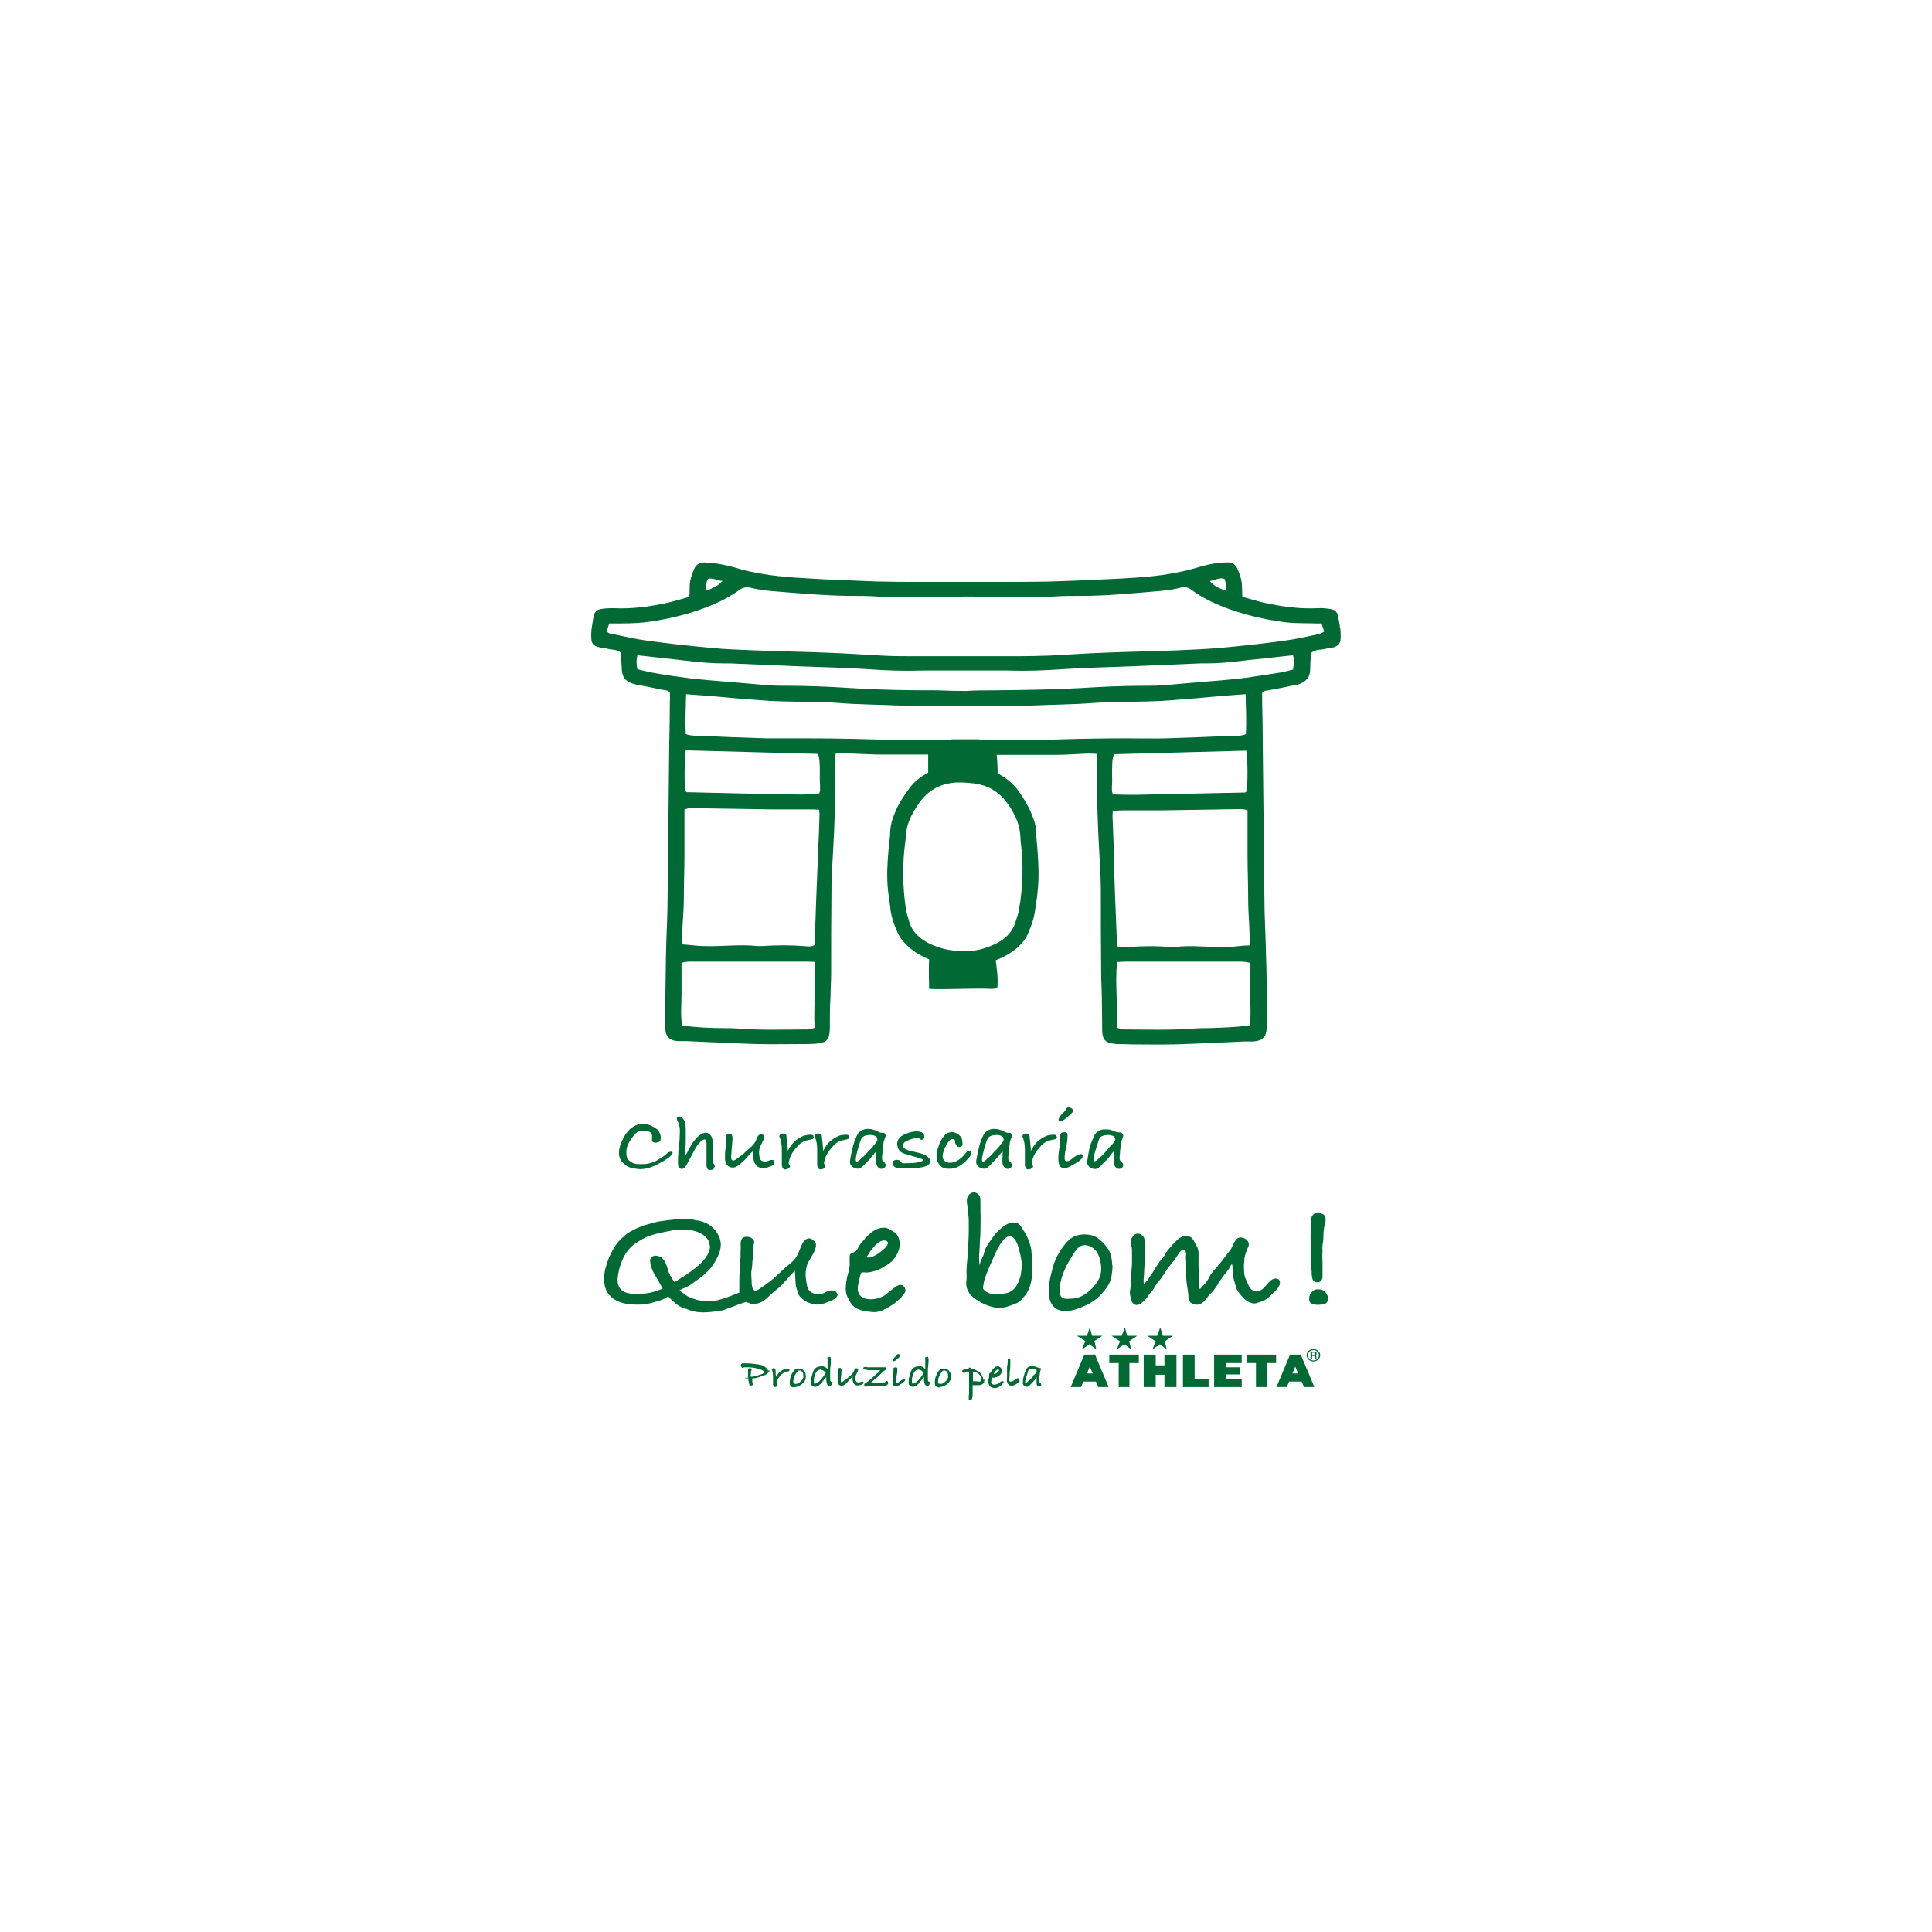<svg viewBox="0 0 595.3 595.3" version="1.1" xmlns="http://www.w3.org/2000/svg" data-name="レイヤー_1" id="_レイヤー_1">
  
  <defs>
    <style>
      .st0 {
        fill: #006934;
      }
    </style>
  </defs>
  <path d="M412.9,193.6c-.1-1.3-.4-2.5-.6-3.7-.2-1.2-.9-2-2.1-2.2-1.3-.2-2.7-.4-4-.3-5.7.3-11.2-.5-16.8-1.7-2.2-.5-4.3-1.2-6.6-1.8,0-1.1-.1-2-.1-3,0-2-.6-3.8-1.4-5.6-.6-1.4-1.7-2.1-3.2-2-2.5,0-5,.4-7.5,1.1-2.2.6-4.3,1.3-6.5,1.7-2.8.6-5.7,1.1-8.6,1.4-3.6.4-7.2.6-10.7.8-4.4.2-8.7.4-13.1.6-2.9.1-5.8.2-8.7.3-2.8,0-5.6.1-8.4.1-5.3,0-10.5,0-15.8,0-.4,0-.7,0-1.1,0h-.2c-.4,0-.7,0-1.1,0-5.3,0-10.6,0-15.8,0-2.8,0-5.6,0-8.4-.1-2.9,0-5.8-.2-8.7-.3-4.4-.2-8.7-.3-13.1-.6-3.6-.2-7.2-.4-10.7-.8-2.9-.3-5.8-.8-8.6-1.4-2.2-.4-4.3-1.2-6.5-1.7-2.4-.6-4.9-1-7.5-1.1-1.5,0-2.6.6-3.2,2-.8,1.8-1.4,3.6-1.4,5.6,0,1,0,1.9-.1,3-2.3.6-4.4,1.3-6.6,1.8-5.5,1.2-11.1,2-16.7,1.7-1.3,0-2.7,0-4.1.3-1.1.2-1.9,1-2.1,2.2-.2,1.2-.4,2.5-.6,3.7-.1,1-.2,1.9-.1,2.9,0,1.7.6,2.5,2.3,2.9.7.2,1.5.2,2.3.4,1.5.5,3.1.2,4.4,1.2,0,.3.1.6.2.9,0,1.4.1,2.9.2,4.4.1,2.3,1.1,3.6,3.2,4.3.4.1.7.2,1.1.3,2.7.5,5.3,1,8,1.6.8.2,1.8,0,2.5.9,0,.8.1,1.8,0,2.7,0,4.6-.1,9.1-.2,13.7-.2,15.5-.3,31.1-.5,46.6,0,6-.4,12-.5,18-.1,4.7-.1,9.3-.2,14,0,2.8,0,5.6,0,8.4,0,2.6,1.4,3.9,4,4,1,0,1.9,0,2.9,0,7.2.3,14.3.7,21.5.9,4.5.1,8.9,0,13.4,0,1.5,0,2.9,0,4.4-.1,3.6-.3,4.4-1.2,4.5-4.7,0-.5,0-1,0-1.5,0-2.7,0-5.4.2-8.1,0-2.4.2-4.8.2-7.3,0-8.5,0-17.1.1-25.6,0-2.2,0-4.5.2-6.7.4-7.6.9-15.1.9-22.7,0-3.4,0-6.8,0-10.2,0-.8.1-1.7.2-2.6,1,0,1.7-.1,2.5-.1,3.4.1,6.8.3,10.2.4,5.3,0,10.6,0,15.8,0,0,1.9,0,4.2,0,5.6-2.4,1.2-4.5,2.9-6.1,5.2-1.6,2.2-3.1,4.5-4.1,7-.8,1.9-1.4,3.8-1.5,5.9,0,1.8-.4,3.7-.5,5.5-.4,4.2-.6,8.3-.2,12.5.2,1.7.5,3.5.7,5.2.2,2.8,1.1,5.3,2.2,7.8.7,1.6,1.8,3,3.1,4.2,2,1.9,4.2,3.2,6.7,4.2-.2,2.6,0,9.1,0,9.1,6,.3,13-.3,19.2,0,.6,0,1.1-.1,1.8-.2.3-3-.1-5.8-.5-8.6,2.5-1,4.7-2.2,6.8-4,1.3-1.2,2.4-2.5,3.1-4.1,1.1-2.5,2-5,2.3-7.8.2-1.7.6-3.4.7-5.2.5-4.2.3-8.3,0-12.5-.1-1.8-.4-3.7-.4-5.5,0-2.1-.6-4-1.4-5.9-1-2.5-2.4-4.8-4-7.1-1.7-2.4-4-4.2-6.5-5.5,0-1.9-.1-3.8-.3-5.7.6,0,1.2,0,1.8,0,5.4,0,10.9,0,16.3,0,3.4,0,6.8-.3,10.2-.4.8,0,1.5,0,2.5.1,0,1,.2,1.8.2,2.6,0,3.4,0,6.8,0,10.2,0,7.6.5,15.1.9,22.7.1,2.2.2,4.5.2,6.7,0,8.5,0,17.1.1,25.6,0,2.4.2,4.8.2,7.3,0,2.7.1,5.4.1,8.1,0,.5,0,1,0,1.5,0,3.5.9,4.4,4.5,4.7,1.4,0,2.9,0,4.4.1,4.5,0,8.9.1,13.4,0,7.2-.2,14.3-.6,21.5-.9,1,0,1.9,0,2.9,0,2.6-.2,3.9-1.4,4-4,0-2.8,0-5.6,0-8.4,0-4.7,0-9.3-.2-14-.1-6-.5-12-.5-18-.2-15.5-.3-31.1-.5-46.6,0-4.6-.1-9.1-.2-13.7,0-1,0-1.9,0-2.7.8-.9,1.7-.7,2.5-.9,2.7-.5,5.3-1,8-1.6.4,0,.8-.2,1.1-.3,2.1-.8,3.1-2.1,3.2-4.3,0-1.5.1-2.9.2-4.4,0-.3,0-.6.2-.9,1.3-1.1,3-.8,4.4-1.2.7-.2,1.5-.2,2.3-.4,1.6-.5,2.2-1.2,2.3-2.9,0-1,0-1.9-.1-2.9M377.3,178.4q.8,2,.3,3.6c-1.7-.7-3.6-1.3-4.8-3,1.6-.2,3-1.2,4.6-.6M218,178.4c1.6-.5,3,.5,4.6.6-1.3,1.6-3.1,2.2-4.8,3q-.6-1.6.3-3.6M251,316.7c-.7.2-1.4.5-2,.5-7.3,0-14.5.3-21.8-.3-1.3-.1-2.5-.1-3.8-.1-4.4,0-8.7-.2-13.2-.8-.6-3.3-.2-6.5-.2-9.8,0-3.2,0-6.3,0-9.5,1.4-.5,2.6-.4,3.7-.4,11.5,0,23.1,0,34.6,0,.8,0,1.5,0,2.7.1.6,6.9-.4,13.5,0,20.3M252.1,262.1c-.4,9.7-.8,19.3-1.1,29.1-1,.6-2.2.4-3.3.3-4.3-.3-8.5-.3-12.8,0-.5,0-1,0-1.5,0-5.5-.6-11,.2-16.6,0-2.1,0-4.2-.4-6.5-.5-.3-4.7.4-9.3.4-13.8,0-4.7.2-9.3.2-14,0-4.6,0-9.1,0-13.8.6-.1,1.2-.4,1.7-.4,8.4.1,16.9.3,25.3.4,3.8,0,7.6,0,11.4,0,1,0,1.9,0,3.1.1,0,.8.2,1.3.1,1.8-.1,3.5-.2,7-.4,10.5M252.5,244.4c-.3.1-.4.3-.6.3-2.2,0-4.5.2-6.7.1-11.2-.2-22.3-.4-33.5-.7-.2,0-.3-.2-.5-.3-.4-2.3-.3-9.9.1-12.6,13.6.4,27.1.7,40.7,1.1.6,1.3.5,2.7.6,4,0,1.3,0,2.7,0,4.1,0,1.3.3,2.7-.1,3.9M310.7,247.9c1.5,2.3,2.8,4.6,3.4,7.4.3,1.3.3,2.7.4,4,.9,7,.7,13.9-.5,20.9-.2,1.3-.7,2.6-1.1,3.9-1,3.3-3.4,5.4-6.3,6.8-2.4,1.1-4.9,1.9-7.5,2.1-1,0-2,0-3,0-3.5,0-6.7-.8-9.8-2.3-3-1.5-5.3-3.6-6.2-6.9-.4-1.3-.8-2.6-1-3.9-1-6.9-1.1-13.9-.1-20.9.2-1.3.2-2.7.5-4,.6-2.7,2-5,3.5-7.3,2.8-4.1,6.7-6.3,11.7-6.6,0,0,.1,0,.2,0,1.8-.1,4.3.2,4.3.2,5,.4,8.8,2.6,11.6,6.8M327.3,227.8c-8.3.3-16.6.3-25,.1-.3,0-.6-.1-.9-.1-1.3,0-2.5,0-3.8,0-1.3,0-2.5,0-3.8,0-.3,0-.6,0-.9.1-8.3.2-16.6.2-25-.1-6.7-.2-13.4-.3-20.1-.3-4,0-8,0-11.9,0-7-.2-14-.5-20.9-.8-1.1,0-2.3,0-3.7-.5-.2-4,0-8,.1-12.3,2.9.2,5.5.4,8,.6,2.6.2,5.2.5,7.8.7,4.5.3,8.9.8,13.4.9,5.9.2,11.8,0,17.7.5,6.3.5,12.6.5,18.9.8,1.6,0,3.1.3,4.7.2,2.9-.2,5.8,0,8.7,0,.9,0,1.9,0,2.8,0,.1,0,.3,0,.4,0,1.3,0,2.5,0,3.8,0s2.5,0,3.8,0c.1,0,.3,0,.4,0,.9,0,1.9,0,2.8,0,2.9,0,5.8-.3,8.7,0,1.5.1,3.1-.2,4.7-.2,6.3-.3,12.6-.3,18.9-.8,5.9-.4,11.8-.3,17.8-.5,4.5-.1,8.9-.6,13.3-.9,2.6-.2,5.2-.5,7.8-.7,2.5-.2,5-.4,8-.6.1,4.2.3,8.2.1,12.3-1.3.6-2.5.5-3.7.5-7,.3-14,.6-21,.8-4,.1-8,0-11.9,0-6.7,0-13.4.1-20.1.3M342.7,240.5c0-1.4-.1-2.7,0-4.1,0-1.3,0-2.7.6-4,13.6-.4,27-.7,40.7-1.1.5,2.6.5,10.3.1,12.6-.2,0-.3.3-.5.3-11.2.2-22.3.5-33.5.7-2.2,0-4.5,0-6.7-.1-.2,0-.3-.2-.6-.3-.4-1.3-.1-2.6-.1-3.9M343.2,262.1c-.1-3.5-.3-7-.4-10.5,0-.5,0-1,.1-1.8,1.2,0,2.1-.1,3.1-.1,3.8,0,7.6,0,11.4,0,8.4-.1,16.9-.3,25.3-.4.5,0,1.1.2,1.7.4,0,4.7,0,9.2,0,13.8,0,4.7.2,9.3.2,14,0,4.5.6,9,.4,13.8-2.3,0-4.3.4-6.5.5-5.5.2-11-.7-16.6,0-.5,0-1,0-1.5,0-4.3-.4-8.5-.3-12.8,0-1.1,0-2.3.3-3.4-.3-.4-9.8-.8-19.4-1.1-29.1M385,316c-4.5.5-8.8.7-13.2.8-1.3,0-2.5,0-3.8.1-7.3.6-14.5.3-21.8.3-.6,0-1.3-.3-2-.5.3-6.8-.7-13.4,0-20.3,1.1,0,1.9-.1,2.7-.1,11.5,0,23.1,0,34.6,0,1.1,0,2.3,0,3.7.4,0,3.2,0,6.3,0,9.5,0,3.3.4,6.5-.2,9.8M398.8,206.2c-1.6.4-3.2.9-4.8,1.1-4,.6-8,1.3-12.1,1.8-3.8.4-7.5.7-11.3,1-3.9.3-7.7.7-11.6,1-2.2.2-4.5.2-6.7.2-6.4,0-12.8.3-19.2.7-8.9.5-17.8.6-26.8.7-2.9,0-5.8,0-8.7.2-2.9,0-5.8-.1-8.7-.2-8.9,0-17.9-.1-26.8-.7-6.4-.4-12.8-.7-19.2-.7-2.2,0-4.5,0-6.7-.2-3.9-.3-7.7-.7-11.6-1-3.8-.3-7.5-.6-11.3-1-4-.5-8.1-1.1-12.1-1.8-1.6-.3-3.2-.7-4.8-1.1-.3-1.5-.4-2.8,0-4.3,3.1.3,6,.7,9,1,5.8.6,11.5,1.5,17.4,1.5.7,0,1.4,0,2,0,7.1.3,14.2.6,21.2.9,7.2.3,14.4.4,21.5.9,5.6.4,11.2.6,16.9.4,1.3,0,2.5,0,3.8,0,2.2,0,4.5,0,6.7,0,.2,0,.5,0,.7,0,.6,0,1.2,0,1.8,0,.6,0,1.2,0,1.8,0,.2,0,.5,0,.7,0,2.2,0,4.5,0,6.7,0,1.3,0,2.5,0,3.8,0,5.6.2,11.2,0,16.9-.4,7.2-.5,14.4-.6,21.5-.9,7.1-.3,14.2-.6,21.2-.9.7,0,1.4,0,2,0,5.8,0,11.6-1,17.4-1.5,3-.3,5.9-.7,9-1,.5,1.5.3,2.8,0,4.3M407.2,195.2c-3.8.8-7.6,1.7-11.4,2.2-6.4.9-12.9,1.6-19.4,2.2-4.6.4-9.3.6-14,.8-7.3.3-14.6.4-21.8.7-5.7.2-11.4.6-17.1.9-3.3.1-6.6.2-9.9.2-5.3,0-10.7,0-16,0-5.3,0-10.7,0-16,0-3.3,0-6.6,0-9.9-.2-5.7-.3-11.4-.7-17.1-.9-7.3-.3-14.6-.4-21.8-.7-4.7-.2-9.3-.3-14-.8-6.5-.6-12.9-1.3-19.4-2.2-3.8-.5-7.6-1.4-11.4-2.2-.3,0-.6-.3-1.1-.6.3-.9.6-1.7.8-2.5.7,0,1.2,0,1.6,0,3,0,6,0,9-.3,4.4-.5,8.8-1.4,13.1-2.6,5.8-1.7,11.4-3.8,16.4-7.4,1.1-.8,2.2-1,3.5-.7,2.8.7,5.7,1,8.6,1.2,7.2.6,14.3,1.2,21.5,1.3,3,0,6,0,9,.2,9,.5,18.1.1,27.1,0,9,0,18.1.4,27.1,0,3-.2,6-.2,9-.2,7.2,0,14.3-.7,21.5-1.3,2.9-.2,5.8-.5,8.6-1.2,1.3-.3,2.4-.2,3.5.7,4.9,3.6,10.5,5.7,16.3,7.4,4.3,1.2,8.7,2.1,13.1,2.6,3,.3,6,.2,9,.3.5,0,1,0,1.6,0,.3.8.5,1.6.8,2.5-.4.2-.8.5-1.1.6" class="st0"></path>
  <g>
    <g>
      <path d="M266,426.1c0,.1,0,.2-.1.3-.2.2-.6.3-.9.4-.3,0-.5.1-.8.1-1,0-1.4-.9-1.5-1.7,0-.2,0-.4,0-.6,0-.2,0-.4,0-.5,0,0,0,0-.1.1-.2.2-.4.5-.6.7-.4.3-.7.8-1.1,1.2-.6.5-1.1,1.1-2,.8-.6-.2-.8-.8-.8-1.3s0-.4,0-.7c0-.5,0-.9,0-1.4,0-.3,0-.5.1-.8,0-.3,0-.5,0-.7,0-.3.3-.5.6-.5.4,0,.5.5.5.8,0,.7-.1,1.5-.2,2.2,0,.3-.2,1.3.2,1.4.3,0,.6-.4.8-.5.2-.1.4-.3.6-.4.3-.2.6-.5.9-.8.6-.4,1.2-1,1.5-1.7.1-.3.3-.9.8-.9.4,0,.6.4.5.7-.3.8-.9,1.5-.8,2.4,0,.3,0,.6.2.9.2.3.5.4.8.4s.7-.3,1.1-.3.4.2.4.3" class="st0"></path>
      <path d="M243.3,422.1c-.1.5-.2.4-.7.5-.3,0-.6.1-.9.3-.2.1-.6.3-.8.5-.9.9-1.3,1.5-1.6,2.5,0,.1,0,.3,0,.4,0,.2,0,.2.2.4.2.3,0,.5-.4.6-.6.3-.8-.2-.9-.6,0-.7,0-1.4,0-2.1s0-1.4-.2-2c0-.2-.3-.6-.1-.8.2-.2.5-.3.7-.2.4.1.3.5.4.8,0,.3,0,.7,0,1,0,.2.2.8,0,1,.2-.3.4-.6.6-.9.4-.6.8-.9,1.3-1.2.3-.2.5-.3.8-.4.2,0,1.6-.4,1.5.2" class="st0"></path>
      <path d="M320.7,421.6s0,0,0,0c0,.3,0,.5-.1.7-.1.3-.2.6-.2.9,0,.4-.1.9-.2,1.4,0,.3-.1.7,0,1,0,.3.3.4.5.7.2.3.2.6-.1.8-.7.4-1.2-.2-1.2-.8,0-.3,0-.7,0-1,0-.3,0-.6,0-.9,0,0-.4.4-.4.5-.2.3-.4.6-.6.8-.3.3-.6.6-.9.9-.3.3-.6.7-1.1.7s-1-.3-1.2-.8c-.1-.3,0-.6,0-.9,0-.7.2-1.4.4-2,0-.4.3-.8.4-1.1.1-.4.3-.8.6-1.1.2-.2.5-.3.8-.4.4-.1.7,0,1.1,0s.9.2,1.3.4c.5.2,1,0,1.2.5M319.4,422.3c-.3-.7-1.6-.6-2.2-.3-.4.2-.5.7-.6,1.1-.1.5-.3,1-.5,1.5,0,.2-.5,1.7,0,1.5.2,0,.4-.3.6-.4.3-.3.6-.5.9-.8.3-.3.6-.6.8-1,.1-.2.3-.3.5-.5.2-.3.6-.6.5-1,0,0,0,0,0-.1" class="st0"></path>
      <path d="M278.9,425c0,.2,0,.4-.2.6-.3.4-.9.7-1.3,1-.5.3-1.1.7-1.7.5-.6-.2-.7-1-.7-1.6,0-1,.2-1.9.3-2.9,0-.3,0-.6,0-.9,0-.4,1-.6,1.2-.1,0,.2,0,.5,0,.7,0,.5-.1,1-.2,1.5,0,.4-.2.7-.2,1.2,0,.3-.2.8.1,1,.5.3,1.2-.5,1.5-.7.2-.1.8-.5,1.1-.3,0,0,.1.1.1.2M277.4,417.8c0,.1-.1.2-.2.3-.3.3-.7.6-1,.9-.2.2-.4.3-.7.4-.4.2-.5-.2-.3-.5.1-.3.3-.5.5-.7.2-.2.4-.4.6-.6,0,0,.1-.3.2-.3.2-.2.6,0,.8.1.1.1.2.2.1.4" class="st0"></path>
      <path d="M309.2,425.9h0c0,.2-.2.3-.3.5-.1.2-.3.3-.4.4-.1,0-.2.2-.3.3-.4.3-.9.5-1.4.6-.3,0-.6,0-.9-.1-.1,0-.3,0-.4-.1-.5-.2-.6-.5-.8-.9,0-.2-.1-.4-.2-.7,0-.4,0-.9.2-1.3,0-.3.1-.5.1-.8,0-.1,0-.3,0-.4,0-.2.1-.3.3-.4.2,0,.2-.2.3-.3,0-.1.1-.3.2-.4.5-.6,1-1.3,1.9-1.3.3,0,.5.2.7.3.2.2.4.4.5.7.1.4,0,.9-.3,1.3-.2.3-.4.5-.7.7-.2.1-.4.2-.6.3-.2,0-.4.1-.6.2-.1,0-.3,0-.5,0-.1,0-.3,0-.4,0,0,0,0,.1,0,.2,0,.4-.2.7-.2,1.1s.2.7.6.8c.5.1,1,0,1.4-.2.2,0,.3-.2.5-.3.1-.1.3-.2.5-.4.1-.1.4-.2.6-.1.2,0,.3.3.3.4M307.8,422.1c0,0,0-.1-.1-.1-.4-.1-.7.2-.9.4-.1.1-.2.3-.3.4,0,0-.1.2-.2.3,0,0-.1.1-.1.2.2,0,.5,0,.7-.1.2-.1.4-.3.6-.5.2-.1.4-.4.3-.6" class="st0"></path>
      <path d="M248.3,423.9c0,.4,0,.7-.1,1.1,0,.1,0,.3-.2.4-.1.3-.3.5-.5.7-.5.6-1.2.9-2,1.2-.3,0-.5.1-.8.2-.3,0-.5,0-.8-.2-.7-.4-.6-1.5-.5-2.1,0-.3.1-.6.2-.9,0-.2,0-.4.2-.5.1-.4.3-.7.5-1,0-.1.2-.2.2-.3.3-.4.7-.8,1.4-.8.3,0,.5,0,.8,0,.3,0,.5.2.7.4.1.1.2.2.3.3.2.2.4.5.5.8,0,.3.1.6.1.8M247.5,424.2c0-.2,0-.4,0-.7,0-.3-.2-.6-.4-.9-.2-.2-.6-.4-.9-.3-.4,0-.6.5-.8.7-.4.6-.8,1.3-.9,2,0,.4-.3,1.4.4,1.4s1,0,1.4-.4c.3-.2.5-.4.7-.6.3-.4.5-.8.6-1.3" class="st0"></path>
      <path d="M293,423.9c0,.4,0,.7-.1,1.1,0,.1,0,.3-.2.4-.1.3-.3.5-.5.7-.5.6-1.2.9-2,1.2-.3,0-.5.1-.8.2-.3,0-.5,0-.8-.2-.7-.4-.6-1.5-.5-2.1,0-.3.1-.6.2-.9,0-.2,0-.4.2-.5.1-.4.3-.7.5-1,0-.1.2-.2.2-.3.3-.4.7-.8,1.4-.8.3,0,.5,0,.8,0,.3,0,.5.2.7.4.1.1.2.2.3.3.2.2.4.5.5.8,0,.3.1.6.1.8M292.1,424.2c0-.2,0-.4,0-.7,0-.3-.2-.6-.4-.9-.2-.2-.6-.4-.9-.3-.4,0-.6.5-.8.7-.4.6-.8,1.3-.9,2,0,.4-.3,1.4.4,1.4s1,0,1.4-.4c.3-.2.5-.4.7-.6.3-.4.5-.8.6-1.3" class="st0"></path>
      <path d="M237.1,422.3s0,0,0,.1c0,.1-.1.3-.2.4-.2.2-.4.4-.7.6-.2.2-.5.3-.8.4-1,.4-2,.7-3,.9,0,0,0,0,0,0,0,0-.2,0-.2,0,0,0-.1,0-.2,0,0,0,0,0,0,0,0,0-.2,0-.2,0,0,0,0,0,0,0,0,0,0,0,0,0,0,0,0,0,0,0,0,0,0,0,0,0,0,.1,0,.2,0,.3,0,.1,0,.3,0,.4,0,.1,0,.3,0,.4,0,0,0,.2.1.3,0,0,.2,0,.2.1,0,0,0,.2,0,.3s0,0,0,0c0,.1-.1.2-.2.3,0,0-.2,0-.3.1,0,0,0,0-.1,0,0,0,0,0-.1,0-.1,0-.3,0-.4,0,0,0,0,0-.1-.1,0,0,0,0,0-.1,0-.1,0-.3-.1-.4,0-.4-.2-.7-.2-1.1,0,0,0-.5,0-.5-.2,0-.3,0-.5,0,0,0-.1,0-.2,0,0,0-.2,0-.2-.1,0,0,0,0-.1,0,0,0,0,0,0-.1,0,0,0,0,0,0,0,0,0,0,0,0,0,0,0,0,0,0,0,0,0,0,0,0,.1,0,.2,0,.3,0,0,0,0,0,0,0,0,0,.1,0,.2,0,0,0,.2,0,.3,0,.1,0,.1,0,.1-.1,0,0,0-.2,0-.3,0-.2,0-.4,0-.6,0-.4,0-.8,0-1.1,0-.1,0-.3,0-.4,0,0,0,0,0-.1,0,0,.1-.2.2-.3,0,0,0,0,0,0,0,0,0,0,0,0,0,0,.1,0,.2,0h.1c.4,0,.6.1.6.4s0,.3-.2.4c0,0,0,.1,0,.2,0,0,0,0,0,.1,0,0,0,.2,0,.3,0,.2-.1.5-.1.7,0,0,0,.1,0,.2,0,0,0,0,0,.1,0,0,0,0,0,0,0,0,0,0,0,.1,0,0,0,0,0,.1,0,0,0,0,0,0,0,0,0,0,0,0,0,0,0,0,0,0,0,0,0,0,.1,0,0,0,0,0,0,0,0,0,.1,0,.2,0,.1,0,.2,0,.3,0,.2,0,.5-.1.7-.2.3,0,.5-.2.8-.2.1,0,.3,0,.4-.1,0,0,.1,0,.2-.1.2,0,.5-.1.7-.2.2,0,.4-.2.6-.3,0,0,.2-.1.2-.2,0-.1,0-.3-.2-.4-.5-.4-1.1-.6-1.8-.8-.5-.1-1-.2-1.4-.3-.5,0-1-.1-1.5-.1-.3,0-.5,0-.7,0-.1,0-.2,0-.4,0,0,0,0,0-.1,0-.2,0-.4.1-.6.2,0,0,0,0-.1,0,0,0-.1,0-.2-.2,0-.2-.2-.3-.2-.5,0-.2,0-.4.1-.5,0,0,.2-.1.2-.2,0,0,0,0,0,0,.1,0,.3,0,.4,0,0,0,0,0,.1,0,0,0,.1,0,.2,0,.1,0,.2,0,.4,0,.2,0,.5,0,.7,0,.5,0,1,0,1.4.1.5,0,1,.1,1.4.2.1,0,.3,0,.4,0,0,0,.2,0,.3.1,0,0,.2,0,.3,0,.2,0,.4.1.6.2.5.2,1,.5,1.4.9.2.2.4.4.4.7" class="st0"></path>
      <path d="M256.4,426.1s0,0,0,0c0,0,0,.1,0,.2,0,.2-.2.4-.3.5,0,0,0,.1-.1.2,0,0-.2.1-.3.1-.2,0-.3-.1-.4-.2,0,0-.1,0-.2-.1,0,0-.1-.1-.2-.2-.2-.5-.3-1-.3-1.5,0,0,0-.1,0-.2,0,0,0,0,0-.1,0,0,0,0,0-.1,0,0,0,0,0-.1h0c0-.2,0-.2,0-.3s0,0,0,0c0,.1-.2.2-.3.3,0,0,0,0,0,0,0,0-.1.1-.2.2,0,0,0,0,0,0,0,0,0,0,0,.1,0,0,0,0,0,0,0,0,0,0-.1.1,0,0-.2.2-.2.3,0,0-.1.1-.2.2,0,0-.2.2-.2.3,0,0-.1.2-.2.3,0,0-.1.1-.2.2-.2.2-.5.4-.7.6-.3.2-.6.4-1,.4-.2,0-.5,0-.7-.1-.1,0-.2-.2-.3-.2,0,0-.1-.1-.2-.2-.1-.1-.2-.3-.2-.5,0-.3,0-.6,0-.9,0-.4,0-.7.2-1.1,0-.1,0-.3.1-.4,0,0,0-.4.1-.4,0-.2.1-.4.2-.6,0-.3.2-.5.3-.8.3-.5.8-.8,1.4-1,.3,0,.6-.1.8-.1.2,0,.3,0,.5,0,.1,0,.3,0,.4.1.2,0,.4.2.6.3,0,0,.1.1.2.2,0,0,.1,0,.2.1,0,0,.1,0,.1.1,0-.1,0-.2,0-.3,0,0,0-.1,0-.2,0-.2,0-.4,0-.5,0-.2,0-.3,0-.5v-1s0,0,0-.1c0-.1,0-.3,0-.4,0-.2-.1-.4,0-.5.1-.2.4-.2.7-.2,0,0,.2,0,.2,0,0,0,0,0,0,.2.2.5.1.9.1,1.4,0,.7-.1,1.4-.2,2,0,.1,0,.3,0,.4,0,0,0,.2,0,.2,0,0,0,.2,0,.3,0,0,0,.2,0,.3,0,.2,0,.3,0,.5,0,.3,0,.7,0,1,0,.2,0,.4,0,.7,0,.3.1.6.4.7.1,0,.3,0,.4.1M254.2,422.8s0,0,0,0c0,0,0,0,0,0,0,0-.1-.1-.2-.2,0-.1-.2-.2-.3-.3-.2-.1-.5-.2-.8-.3-.5,0-.9.2-1.2.5-.2.3-.4.6-.5.9,0,.2-.1.3-.2.5,0,.3-.2.6-.2,1,0,.2,0,.3,0,.5,0,.2,0,.3,0,.5,0,.1,0,.3.1.4s.3,0,.5,0c.9-.4,1.6-1.2,2.1-1.9.2-.2.3-.4.5-.7,0,0,0-.1.1-.2,0,0,0,0,.1-.1,0,0,.2-.2.2-.3,0,0,0,0,0-.1" class="st0"></path>
      <path d="M286.5,426.1s0,0,0,0c0,0,0,.1,0,.2,0,.2-.2.4-.3.5,0,0,0,.1-.1.2,0,0-.2.1-.3.1-.2,0-.3-.1-.4-.2,0,0-.1,0-.2-.1,0,0-.1-.1-.2-.2-.2-.5-.3-1-.3-1.5,0,0,0-.1,0-.2,0,0,0,0,0-.1,0,0,0,0,0-.1,0,0,0,0,0-.1h0c0-.2,0-.2,0-.3s0,0,0,0c0,.1-.2.2-.3.3,0,0,0,0,0,0,0,0-.1.1-.2.2,0,0,0,0,0,0,0,0,0,0,0,.1,0,0,0,0,0,0,0,0,0,0-.1.1,0,0-.2.2-.2.3,0,0-.1.1-.2.2,0,0-.2.2-.2.3,0,0-.1.2-.2.3,0,0-.1.1-.2.2-.2.2-.5.4-.7.6-.3.2-.6.4-1,.4-.2,0-.5,0-.7-.1-.1,0-.2-.2-.3-.2,0,0-.1-.1-.2-.2-.1-.1-.2-.3-.2-.5,0-.3,0-.6,0-.9,0-.4,0-.7.2-1.1,0-.1,0-.3.1-.4,0,0,0-.4.1-.4,0-.2.1-.4.2-.6,0-.3.2-.5.3-.8.3-.5.8-.8,1.4-1,.3,0,.6-.1.8-.1.2,0,.3,0,.5,0,.1,0,.3,0,.4.1.2,0,.4.2.6.3,0,0,.1.1.2.2,0,0,.1,0,.2.1,0,0,.1,0,.1.1,0-.1,0-.2,0-.3,0,0,0-.1,0-.2,0-.2,0-.4,0-.5,0-.2,0-.3,0-.5v-1s0,0,0-.1c0-.1,0-.3,0-.4,0-.2-.1-.4,0-.5.1-.2.4-.2.7-.2,0,0,.2,0,.2,0,0,0,0,0,0,.2.2.5.1.9.1,1.4,0,.7-.1,1.4-.2,2,0,.1,0,.3,0,.4,0,0,0,.2,0,.2,0,0,0,.2,0,.3,0,0,0,.2,0,.3,0,.2,0,.3,0,.5,0,.3,0,.7,0,1,0,.2,0,.4,0,.7,0,.3.1.6.4.7.1,0,.3,0,.4.1M284.4,422.8s0,0,0,0c0,0,0,0,0,0,0,0-.1-.1-.2-.2,0-.1-.2-.2-.3-.3-.2-.1-.5-.2-.8-.3-.5,0-.9.2-1.2.5-.2.3-.4.6-.5.9,0,.2-.1.3-.2.5,0,.3-.2.6-.2,1,0,.2,0,.3,0,.5,0,.2,0,.3,0,.5,0,.1,0,.3.1.4.1,0,.3,0,.5,0,.9-.4,1.6-1.2,2.1-1.9.2-.2.3-.4.5-.7,0,0,0-.1.1-.2,0,0,0,0,.1-.1,0,0,.2-.2.2-.3,0,0,0,0,0-.1" class="st0"></path>
      <path d="M273.8,426c0,.1,0,.2-.1.3-.3.5-.8.8-1.4.8-.3,0-.6,0-.9-.1-.4,0-.9,0-1.3,0-.6,0-.6,0-1.2,0-.3,0-1,0-1.3,0-.2,0-.3.1-.4.2-.1,0-.4.3-.5.1,0,0-.1-.1-.2-.2,0,0-.2,0-.2-.2,0,0,0-.1,0-.2,0,0,0-.2,0-.3,0,0,0,0,.1,0,.4-.3.8-.6,1.2-.9.4-.3.8-.6,1.2-1,.7-.6,1.5-1.3,2.2-2,0,0,.1-.2.2-.3-.4,0-.9,0-1.3,0-.5,0-1.1,0-1.6,0s-.5,0-.7,0c-.3,0-.6-.2-.9-.2-.3,0-.6,0-.7-.3,0,0,0-.1,0-.2,0-.2.3-.2.4-.3.1,0,.2,0,.3,0,.2,0,.4,0,.6.1.2,0,.4,0,.6,0,1.1,0,2.2,0,3.2,0,.3,0,.5,0,.8,0,.1,0,.3,0,.4,0,.1,0,.2,0,.4,0,.2,0,.3,0,.4.2,0,.1,0,.3,0,.4,0,0-.2.2-.2.2,0,0-.1,0-.2.1-.2.1-.4.3-.6.5-.4.3-.8.7-1.1,1-.1.1-.2.2-.3.3-.4.4-.9.8-1.4,1.2-.3.2-.5.5-.8.7,0,0-.2.2-.2.2,0,0,0,0,0,0,.2,0,1.6-.1,2.1,0,.1,0,1.6,0,1.7,0,.1,0,.3,0,.4,0,.3-.2.4-.6.7-.6.2,0,.4.1.4.3,0,0,0,.1,0,.2" class="st0"></path>
      <path d="M303.3,425c0,0,0,.1,0,.2,0,.3,0,.6-.2.9-.2.4-.7.6-1.2.7-.5,0-1,0-1.5,0,0,0-.2,0-.3,0-.1,0-.3,0-.4,0,0,0,0,0,0,.1,0,0,0,.2,0,.2,0,.2,0,.4,0,.5,0,.4,0,.7,0,1.1,0,.4,0,.7,0,1.1,0,.4,0,.7-.2,1.1,0,.2-.1.4-.3.5-.2.1-.5.1-.6,0,0,0,0-.2-.1-.3,0-.2,0-.5,0-.7,0-.3,0-.6.1-.8,0-.3,0-1.1,0-1.3,0-.4,0-.8,0-1.1,0-.2,0-1.1,0-1.2v-1.7c0-.1,0-.4,0-.5,0-.2,0-1,0-1,0,0-.1,0-.2,0,0,0-.1,0-.2,0-.1,0-.3,0-.4.1-.1,0-.4,0-.5.1-.2,0-.3,0-.5,0-.2,0-.2-.3-.3-.4,0-.1,0-.2,0-.3,0,0,.2-.1.3-.2.4-.1.7-.2,1.1-.3,0,0,.2,0,.3,0,0,0,.1,0,.2,0,.1,0,.1,0,.1-.2,0,0,0-.2,0-.2,0,0,0,0,0,0,0,0,.1,0,.1,0,.2,0,.4,0,.5.1.1.1,0,.3.1.3,0,0,.2,0,.3,0,0,0,.2,0,.3,0,.2,0,.4.1.5.2.1,0,.3.1.4.2.2.1.5.2.7.3.1,0,.6.5.7.6.2.2.4.5.5.8,0,.1.1.3.2.4.1.3.2.6.2.9M302.4,425.2c0-.1,0-.2,0-.3,0-.5-.3-1-.7-1.4,0,0-.2-.2-.3-.3,0,0-.2-.1-.3-.2-.2,0-.3-.2-.5-.2-.1,0-.3,0-.4-.1h-.4c0,0,0,0,0-.1,0,0,0,0,0,0,0,0,0,.1,0,.1,0,0,0,0,0,0,0,0,0,0,0,.1v.3c0,.2,0,.4,0,.6,0,.4,0,.7,0,1,0,.2,0,.5,0,.6,0,0,0,.1,0,.2,0,0,0,0,0,.1,0,0,.1,0,.2,0,.1,0,.3,0,.4,0,.4,0,.7,0,1.1.1.1,0,.3,0,.4,0,.2,0,.4-.2.5-.4,0-.1,0-.2,0-.3" class="st0"></path>
      <path d="M314.2,425.5s0,0,0,0c0,.2-.2.3-.4.4-.1.1-.3.3-.4.4-.3.2-.6.4-.9.5-.2.1-.5.2-.8.2-.6,0-1.1-.4-1.3-.9-.2-.5-.2-1-.1-1.6,0-.5,0-1,0-1.5v-2c.2-.6.2-1.1.2-1.7,0-.1,0-.3,0-.4,0,0,0,0,0-.1.1-.2.3-.2.5-.2,0,0,.1,0,.2,0,0,0,.1,0,.1,0,0,0,0,0,0,0,0,0,0,0,0,.1,0,0,0,0,0,.1,0,.2,0,.4,0,.6,0,.2,0,.4,0,.6,0,.3,0,.6,0,.9,0,.7-.1,1.4-.2,2,0,.7,0,1.3-.1,2,0,.2,0,.4,0,.5,0,.2.2.3.4.3.1,0,.2,0,.3,0,.2,0,.4-.2.6-.3.1,0,.3-.1.4-.2,0,0,.3-.3.4-.4.2,0,.4-.2.6-.1.2,0,.2.3.2.5" class="st0"></path>
    </g>
    <path d="M230.8,399.6c0,.5,0,.9-.4,1.3-.1.2-1.7.6-1.9.7-1.4.5-2.1.8-3.5,1.3-1.3.5-2.1.9-3.8,1.1-3.1.4-6.1.7-8.7-.3-.9-.3-1.8-.7-2.7-1-1.1-.5-1.8-1.3-2.7-2-.3-.2-.8-.9-1.1-1.1-.3-.2-1.2.6-1.8.8-.7.3-1.5.5-2.2.7-1.7.6-3.5.9-5.3.9-3.2,0-6.5-.4-8.7-2.7-1.1-1.1-1.7-2.7-1.8-4.2-.1-1.2,0-2.6.2-3.7.3-1.1.6-2.2,1-3.3,1.1-2.6,2.5-5.3,4.8-7.1.4-.3.6-.6,1-.9,2.3-1.5,4.9-2.5,7.6-3.2.9-.2,1.7-.5,2.7-.6,3.1-.5,6.2-.8,9.3-.6.6,0,1.1.2,1.7.3,1.7.2,3.6.9,4.8,2,1.6,1.4,2.7,3.3,2.8,5.3,0,2.2-.8,3.7-1.8,5.5-1.5,2.7-4,4.6-6.6,6.4-.7.5-1.4,1-2.2,1.4-.7.3-1.6.6-2.1,1-.1.1,1.4,1,1.7,1.3,1,.8,2.1,1.1,3.3,1.5,1.4.5,3,.5,4.5.5,1.9,0,4.1-.8,5.8-1.4,1.1-.4,2.1-.9,3.1-1.2.7-.2,1.8-.1,2.4.3.4.2.5.5.4.8M218.7,384c0-1.6-1-2.9-2.5-3.8-2.1-1.2-4.8-1.5-7.2-1.3-.9,0-1.8.2-2.7.4-2.2.4-4,.8-5.9,1.4-1.6.5-3,1.4-4.4,2.3-3.5,2.2-5,6.4-5.6,10-.2,1.4-.2,3,.8,4.2,1.2,1.3,2.9,1.4,4.7,1.5,1.8,0,3.5-.1,5.3-.6.2,0,2.9-1,3-1-.6-1-1.1-2.1-1.7-3.1-.8-1.3-1.6-2.5-1.9-4-.2-.9-.5-1.6,0-2.4.5-.7,1.3-.8,2.1-.6,2.5.6,2.8,3.6,3.5,5.4.4.9,1,1.7,1.5,2.5.2.3,2-1,2.1-1.1,1.7-.9,3.1-2.1,4.6-3.2,2.1-1.7,4.4-4.1,4.4-6.8" class="st0"></path>
    <path d="M258.1,398.8c0,1.2-1.6,1.8-2.5,2.2-1.4.6-3.1,1.2-4.7.9-1.5-.3-2.5-.7-3.7-1.7-1.3-1-1.3-1.9-1.8-3.3-.3-.8-.2-1.5-.3-2.3,0-.7-.1-1.4-.1-2,0-.3-.2-1,0-1.2-.5.6-1,1.1-1.5,1.6-.5.5-.9,1.1-1.4,1.6-.5.6-1,1.1-1.6,1.7-.9.9-2,1.6-2.9,2.5-.9.8-1.7,1.7-2.8,2.3-.8.4-1.5.6-2.4.7-.8.1-1.3-.2-2.1-.5-1.4-.7-2.5-1.8-2.5-3.3,0-1,0-1.9,0-2.9,0-2.7.2-5.4.4-8.1,0-.6,0-1.2,0-1.8.1-.7,0-1.3,0-1.9,0-.5.1-1.2.4-1.6.3-.5,1.2-.7,1.8-.6.8,0,1.9.7,2,1.5,0,.5-.3,1.2-.3,1.7,0,.6,0,1.3,0,1.9,0,1.1-.3,2.1-.3,3.2,0,.8-.2,1.7-.3,2.5,0,.9,0,1.9.1,2.8,0,.7,0,3,1.3,3,.4,0,1-.5,1.3-.7.6-.4,1.3-.9,1.9-1.3,1.8-1.3,3.6-2.9,5.1-4.4,1-1,2.3-1.9,3.3-2.9,1-1,1.6-2.5,2.1-3.8.5-1,.8-2.4,2.1-2.9,1.1-.4,1.5.2,2.3.8,1,.8,0,3.1-.5,3.9-.6,1.2-1.5,2.3-1.9,3.6-.4,1.5-.5,3-.2,4.6.3,1.4.2,2.7,1.6,3.6.8.5,2.2.8,3.1.5.7-.2,1.4-.6,2-.9.3-.1.7-.2,1.1-.2,1.1,0,1.7.4,1.7,1.3" class="st0"></path>
    <path d="M279,397.6h0c0,.7-.7,1.3-1.1,1.9-.4.6-1.1,1.1-1.7,1.6-.4.4-.8.7-1.3,1-1.6,1-3.4,2.1-5.3,2.2-1.2,0-2.4-.2-3.6-.4-.5-.1-1-.3-1.5-.5-1.8-.7-2.5-2-3.3-3.6-.4-.8-.6-1.7-.6-2.6,0-1.7.3-3.5.8-5.1.3-1.1.5-2.1.4-3.2,0-.5,0-1.1,0-1.6,0-.8.4-1.2,1.2-1.4.7-.2.9-.6,1.3-1.2.3-.5.5-1,.9-1.5,1.8-2.1,4-5,7.3-4.9,1,0,1.9.7,2.8,1.2,1,.6,1.6,1.6,1.8,2.6.4,1.7-.1,3.5-1.1,5-.7,1.1-1.4,1.9-2.6,2.6-.8.4-1.4.9-2.2,1.3-.7.4-1.6.6-2.3.8-.6.2-1.2.2-1.8.3-.4,0-1.3-.1-1.6,0-.3.2-.3.5-.4.8-.3,1.4-.8,2.8-.8,4.2s.8,2.6,2.2,3c1.9.5,3.9.2,5.6-.7.7-.3,1.2-.8,1.8-1.3.6-.5,1.3-1,1.9-1.5.5-.4,1.4-.9,2.2-.6.6.3,1,1,1,1.6M273.5,382.8c0-.2-.2-.4-.5-.5-1.4-.4-2.8.8-3.6,1.7-.4.5-.8,1-1.2,1.5-.2.3-.4.7-.6,1-.2.3-.5.5-.6.9.9.3,2-.2,2.7-.6.9-.5,1.7-1.1,2.5-1.8.6-.5,1.5-1.4,1.4-2.3" class="st0"></path>
    <path d="M317.9,393.7c0,.6-.2,1.1-.3,1.7-.2,1-.7,2.1-1.2,3-.4.8-1.2,1.4-1.7,2.1-.6.8-1.4,1-2.3,1.4-1.1.4-2.1.8-3.3,1-2.3.4-4.7-.5-6.7-1.5-1.1-.6-2.3-1.4-3.2-2.2-.4-.4-.6-.9-.9-1.4-.6-1.1-.7-2.3-.5-3.5.1-.8,0-1.6,0-2.4,0-1.5.2-3,.3-4.4,0-.4.1-.9.1-1.3.1-2.3.3-4.6.3-6.9s0-2.3,0-3.4c0-1.1-.3-2.3-.3-3.4,0-.8-.3-1.5-.3-2.3s.1-1.1.3-1.5c.4-.7,1-1.3,1.9-1.3.7,0,1.4.5,1.7,1.1.5.8.2,1.6.3,2.5,0,.7,0,1.5,0,2.3.1,2.1,0,4.2,0,6.3,0,1.2-.2,2.4-.2,3.6,0,2.3-.5,4.5,0,6.8-.1-.7.4-1.7.7-2.3.4-.7.6-1.5.8-2.3.6-1.7,1.9-3.3,3-4.8.5-.7,1.1-1.3,1.7-1.8,1.2-1.1,2.8-2.3,4.6-2.1,1,0,1.8.9,2.2,1.7.5.9,1.2,1.7,1.6,2.7.6,1.4,1.2,2.9,1.3,4.4,0,.9.3,1.8.3,2.8,0,.9,0,1.8,0,2.6,0,1,0,2-.2,3M314.8,389.9c0-.2,0-.4,0-.5,0-1.7-.6-3.4-1-5.1-.3-1-1-3-2.3-3.3-1.3-.3-2.3,1-2.9,1.8-.5.7-1,1.5-1.4,2.3-.6,1.2-1.1,2.4-1.6,3.6-.2.5-.5,1-.7,1.5-.6,1.7-1.5,3.3-1.8,5.2,0,.5-.4,1.4-.1,1.8.4.6,1,.9,1.6,1.2,1.2.5,2.8.6,4.1.3.8-.2,1.7-.2,2.4-.6.9-.4,1.6-1.1,2.1-1.9,1.2-2.1,1.6-4.1,1.6-6.4" class="st0"></path>
    <path d="M342.8,389.8c0,1.5-.2,2.9-.5,4.3-.2.6-.4,1.1-.7,1.7-.6,1.1-1.4,1.9-2.2,2.9-2,2.3-4.8,3.7-7.8,4.7-1,.3-2.1.6-3.2.6-1.1,0-2.1-.2-3-.8-2.7-1.7-2.4-5.8-2-8.4.2-1.2.5-2.3.8-3.5.2-.7.4-1.5.6-2.1.6-1.5,1.2-2.8,2.1-4.1.3-.5.6-.9,1-1.4,1.4-1.8,2.9-3.1,5.4-3.3,1.1-.1,2,0,3,.2,1.2.3,1.9.8,2.8,1.6.5.4.8.8,1.3,1.3.8.9,1.5,1.9,1.8,3,.3,1.1.5,2.2.5,3.4M339.3,391c0-.9-.1-1.8-.3-2.7-.3-1.2-.8-2.5-1.8-3.4-.9-.8-2.2-1.4-3.5-1.2-1.6.3-2.3,1.8-3.1,2.9-1.6,2.5-3,5.1-3.7,8-.4,1.7-1.3,5.6,1.7,5.6s4.1-.4,5.7-1.4c1.1-.7,2-1.6,2.8-2.5,1.4-1.6,2.2-3.2,2.2-5.3" class="st0"></path>
    <path d="M394.3,395.7c0,.2,0,.3-.2.5-.5,1.2-1.5,1.9-2.4,2.8-1,1-2,1.8-3.5,2.2-.4.1-.9.3-1.3.4-1.5.2-3-.8-3.9-1.8-.8-.9-1.4-1.5-1.9-2.5-.4-1-.6-2-.9-3-.3-1-.3-1.9-.4-3,0-.5,0-1.4-.2-1.8-.5.4-.7,1.1-1.1,1.7-.4.6-1,1.2-1.4,1.8-.4.5-.7,1-1.1,1.5-.6.8-1,1.7-1.6,2.5-.5.7-1.1,1.3-1.7,1.9-.7.8-1.3,1.9-2.2,2.5-.6.4-1.3.7-2,.6-.6,0-1.2-.3-1.7-.7-.7-.7-.6-2-.7-2.9-.2-1.7-.6-3.4-.6-5.2,0-1.4,0-2.8,0-4.3,0-.8-.2-1.7,0-2.4,0-.5-.3-1.8-1.1-1.4-1,.5-1.5,1.7-2.1,2.5-.8,1.2-1.9,2.3-2.7,3.5-.9,1.4-1.7,2.7-2.8,4-.5.5-.8,1.2-1.2,1.8-.4.7-1,1.3-1.5,1.9-.4.6-.8,1.2-1.3,1.7-.4.4-.9.8-1.3,1.2-.6.3-1,.4-1.2.4-1,0-1.6-.7-1.9-2.2l-.2-1.1c-.2-.9.2-1.8.2-2.7,0-1.3.2-2.6.2-3.9,0-.9.2-1.9.2-2.8,0-1.3,0-2.5,0-3.8,0-.5,0-1.1-.2-1.6,0-.4-.2-.9-.2-1.3,0-.4.1-.8.3-1.2.4-.7,1-1.4,1.9-1.4.8,0,1.8.8,2,1.5,0,.3.2.8.2,1.1,0,1.1,0,2.2,0,3.3s0,3-.2,4.5c0,.8-.1,1.6-.1,2.4,0,.9-.3,1.9,0,2.8.4-.6,1-1.1,1.4-1.7.4-.6.8-1.2,1.2-1.8.6-1,1.2-2,1.9-3,.5-.9,1.4-1.5,1.9-2.5.4-.9,1.1-1.7,1.8-2.5,1.5-1.6,3.4-4.3,6-3.1.6.3.9.8,1.2,1.3.3.6.5,1,.8,1.5.5.8.7,2,.6,2.9,0,1,0,2.1,0,3.1,0,1.3.2,2.6.2,3.9s0,1.7,0,2.6c0,.3.1.5.2.8.4-.3.6-.6.9-1,.3-.3.7-.6.9-.9.7-.8,1.1-1.9,1.7-2.8,1.1-1.5,2.4-2.8,3.5-4.2.8-1,1.4-2,2.3-3,.4-.5.6-1.1.9-1.7.5-.9.9-2.1,2.1-2.3,1.3-.1,2.8.8,2.8,2.1,0,.7-.5,1.3-.7,2-.4,1-.7,2.1-.7,3.2,0,.6-.2,1.2-.1,1.8,0,1.2,0,2.6.6,3.8.2.5.5,1.1.7,1.6.3.9,1.2,2,2.2,2.1,1.5.2,2.4-.8,3.3-1.8.8-.9,1.8-2.4,3.3-2.1,1,.2,1.1,1,.9,1.8" class="st0"></path>
    <path d="M408,378c0,.5-.1,1.1-.2,1.7,0,1.3,0,2.6-.3,4-.1.6,0,1.3,0,1.9-.1,1.2,0,2.3,0,3.5,0,.7,0,1.4,0,2,0,.9,0,1.7,0,2.6-.2.9-.7,1.4-1.6,1.4-2.1,0-1.6-2.6-1.8-3.9-.1-1-.3-1.9-.2-2.9,0-.5,0-1,0-1.5,0-1.1,0-2.3,0-3.4,0-1.2-.2-2.3,0-3.5,0-.6,0-1.1,0-1.7,0-.7.2-1.4.1-2.1,0-.6,0-1.1.5-1.7.4-.5,1-.8,1.7-.7.5,0,1.4.3,1.8.7.8.7.3,2.5.3,3.3,0,0,0,.2,0,.3M409.1,399.9c.2,1.3-.5,2-2,2.1-1.3.1-3.5.2-3.7-1.4,0-.7,0-1.4.4-2,.2-.2.4-.5.6-.7.7-.6,1.2-.7,2.1-.6.4,0,.8.1,1.2.3.7.4,1.1,1,1.4,1.8,0,.2,0,.3.1.5" class="st0"></path>
    <path d="M207.2,354.8c.2.4-.1.9-.4,1.2-.7.8-1.7,1.3-2.6,1.9-2.3,1.3-4.9,2.6-7.7,2.3-1.3-.2-2.5-.3-3.6-1.1-1-.8-1.9-1.7-2.1-2.9-.2-1.4,0-2.6.6-4,.5-1.3,1.1-2.6,2.1-3.6.3-.3.5-.7.9-.9.9-.7,1.9-1.3,3.1-1.4,1.1,0,2.4.1,3.4.7.8.4,1.6.8,2.1,1.6.4.6.6,1.3.6,2,0,.6-.1,1.1-.7,1.3-.5.2-1.2.3-1.7,0-.8-.6.4-2.4-1-3.1-.8-.4-1.9-.5-2.8-.4-.8.1-1.3.6-1.8,1.1-1.3,1.6-2.6,3.3-2.6,5.4s.4,2.4,1.4,3.1c1.1.8,2.2.7,3.5.7s1.3-.1,1.9-.2c1.1-.2,2.3-.7,3.2-1.3.6-.4,1.1-.7,1.7-1.1.5-.4,1.7-1.7,2.4-1.1,0,0,.1.1.2.2" class="st0"></path>
    <path d="M220.1,359.5c0,.7-.4,1-1.2,1s-.7-.1-.9-.4c-.4-.7-.3-.7-.3-3.5,0-.4,0-1.9,0-2.3v-1.8c0-.4,0-.8-.2-1.2-.6-.7-1.8.6-2.1,1-.8.7-1.3,1.9-1.8,2.8-.5.9-.7,1.4-1.3,2.4-.4.7-1.4,3.4-2.8,2.5-.7-.4-.5-1.3-.6-1.9,0-.8,0-1.7.1-2.5,0-.7,0-1.4.2-2.1,0-.9.2-1.7.2-2.5,0-1.2.2-2.5,0-3.7-.1-.5-.2-1.1-.5-1.6-.2-.5-.6-1-.2-1.4.9-1,2.2.8,2.4,1.5.1.6.2,1.2.2,1.9s0,1.2,0,1.8c0,.6,0,1.2,0,1.8,0,1.2,0,1.8-.2,2.9,0,.7-.2,1.3-.1,2,.5-.5.8-1.2,1.1-1.8.2-.3.3-.6.5-.9.5-.9,1-1.7,1.7-2.5.8-.9,2.4-2.5,3.9-1.8,1,.5,1.3,1.5,1.4,2.4,0,.5,0,.9,0,1.4,0,.6,0,1.2,0,1.9s0,1,0,1.6c0,.5,0,1.1,0,1.5.2.5.7,1,.7,1.6" class="st0"></path>
    <path d="M238.5,358.3c0,.2,0,.4-.3.6-.4.4-1.1.6-1.7.8-.5.2-1,.2-1.6.2-1.9,0-2.7-1.8-2.8-3.3,0-.4,0-.8,0-1.2,0-.4,0-.4,0-.8,0,0-.1.2-.2.2-.4.4-.6.5-1,1-.7.7-1.3,1.6-2.2,2.3-1.1.9-2.1,2.1-3.8,1.5-1.1-.4-1.5-1.6-1.5-2.6s0-.8,0-1.3c0-.9.2-1.8.2-2.6,0-.5,0-.9.1-1.4,0-.5,0-.9,0-1.4,0-.5.5-1,1.1-1,.8,0,.9.9.9,1.5,0,1.4-.3,2.8-.3,4.2,0,.5-.5,2.5.5,2.6.5,0,1.2-.6,1.6-.9.4-.2.7-.6,1.1-.8.6-.4,1-1,1.7-1.5,1-.8,2.3-2,2.7-3.2.2-.6.6-1.7,1.5-1.7.8,0,1.1.7.9,1.3-.6,1.6-1.7,2.9-1.5,4.6,0,.5.1,1.2.3,1.7.3.6.9.8,1.6.8.8,0,1.3-.5,2-.5s.8.3.8.7" class="st0"></path>
    <path d="M250.8,350.2c-.2.9-.5.8-1.4,1-.6.1-1.2.3-1.7.5-.5.2-1.1.6-1.5,1-1.6,1.7-2.5,2.9-3,4.7,0,.3-.2.6-.2.9,0,.4.2.5.3.7.3.6-.1,1-.7,1.2-1.1.5-1.6-.3-1.7-1.2,0-1.3,0-2.7,0-4s0-2.6-.4-3.8c-.1-.5-.6-1.1-.2-1.5.3-.4.9-.5,1.4-.4.8.2.6.9.7,1.6.1.6.2,1.2.2,1.9,0,.4.3,1.6,0,2,.4-.6.7-1.2,1.1-1.8.8-1.1,1.5-1.7,2.5-2.3.5-.3,1-.6,1.6-.8.4-.1,3.1-.7,2.8.3" class="st0"></path>
    <path d="M261.7,350.2c-.2.9-.5.8-1.4,1-.6.1-1.2.3-1.7.5-.5.2-1.1.6-1.5,1-1.6,1.7-2.5,2.9-3,4.7,0,.3-.2.6-.2.9,0,.4.2.5.3.7.3.6-.1,1-.7,1.2-1.1.5-1.6-.3-1.7-1.2,0-1.3,0-2.7,0-4s0-2.6-.4-3.8c-.1-.5-.6-1.1-.2-1.5.3-.4.9-.5,1.4-.4.8.2.6.9.7,1.6.1.6.2,1.2.2,1.9,0,.4.3,1.6,0,2,.4-.6.7-1.2,1.1-1.8.8-1.1,1.5-1.7,2.5-2.3.5-.3,1-.6,1.6-.8.4-.1,3.1-.7,2.8.3" class="st0"></path>
    <path d="M325.7,350.2c-.2.9-.5.8-1.4,1-.6.1-1.2.3-1.7.5-.5.2-1.1.6-1.5,1-1.6,1.7-2.5,2.9-3,4.7,0,.3-.2.6-.2.9,0,.4.2.5.3.7.3.6-.1,1-.7,1.2-1.1.5-1.6-.3-1.7-1.2,0-1.3,0-2.7,0-4s0-2.6-.4-3.8c-.1-.5-.6-1.1-.2-1.5.3-.4.9-.5,1.4-.4.8.2.6.9.7,1.6.1.6.2,1.2.2,1.9,0,.4.3,1.6,0,2,.4-.6.7-1.2,1.1-1.8.8-1.1,1.5-1.7,2.5-2.3.5-.3,1-.6,1.6-.8.4-.1,3.1-.7,2.8.3" class="st0"></path>
    <path d="M272.8,349.5s0,0,0,0c.2.5,0,.9-.2,1.4-.2.5-.4,1.1-.4,1.7-.1.9-.3,1.7-.3,2.6,0,.7-.2,1.3-.1,1.9,0,.7.6.7.9,1.3.3.5.3,1.1-.3,1.5-1.3.8-2.2-.4-2.4-1.4,0-.6-.1-1.3,0-2,0-.6.1-1.2,0-1.8,0,.1-.7.8-.8,1-.4.5-.6.7-1.1,1.3-.5.6-1.2,1.2-1.7,1.8-.5.5-1.2,1.3-2.1,1.3-1,0-1.9-.6-2.3-1.4-.2-.5-.1-1.1,0-1.6.2-1.3.5-2.5.8-3.8.2-.7.4-1.5.7-2.2.3-.7.6-1.5,1.1-2.1.5-.5.9-.7,1.4-.9.7-.3,1.3-.3,2.1-.2.9,0,2.1.6,2.9,1,.9.4,1.5-.3,1.9.8M270.3,350.7c-.5-1.3-3.1-1.1-4.1-.6-.8.4-1,1.3-1.3,2.1-.4,1-.5,1.8-.8,2.8-.1.4-.9,3.2,0,2.9.4-.1.8-.5,1.1-.8.6-.5,1.2-1,1.7-1.6.5-.6,1.2-1.2,1.7-1.8.3-.3.5-.6.8-1,.4-.5,1.1-1.1.9-1.8,0,0,0-.1,0-.2" class="st0"></path>
    <path d="M311.7,349.5s0,0,0,0c.2.5,0,.9-.2,1.4-.2.5-.4,1.1-.4,1.7-.1.9-.3,1.7-.3,2.6,0,.7-.2,1.3-.1,1.9,0,.7.6.7.9,1.3.3.5.3,1.1-.3,1.5-1.3.8-2.2-.4-2.4-1.4,0-.6-.1-1.3,0-2,0-.6.1-1.2,0-1.8,0,.1-.7.8-.8,1-.4.5-.6.7-1.1,1.3-.5.6-1.2,1.2-1.7,1.8-.5.5-1.2,1.3-2.1,1.3-1,0-1.9-.6-2.3-1.4-.2-.5-.1-1.1,0-1.6.2-1.3.5-2.5.8-3.8.2-.7.4-1.5.7-2.2.3-.7.6-1.5,1.1-2.1.5-.5.9-.7,1.4-.9.7-.3,1.3-.3,2.1-.2.9,0,2.1.6,2.9,1,.9.4,1.5-.3,1.9.8M309.2,350.7c-.5-1.3-3.1-1.1-4.1-.6-.8.4-1,1.3-1.3,2.1-.4,1-.5,1.8-.8,2.8-.1.4-.9,3.2,0,2.9.4-.1.8-.5,1.1-.8.6-.5,1.2-1,1.7-1.6.5-.6,1.2-1.2,1.7-1.8.3-.3.5-.6.8-1,.4-.5,1.1-1.1.9-1.8,0,0,0-.1,0-.2" class="st0"></path>
    <path d="M346,349.5s0,0,0,0c.2.5,0,.9-.2,1.4-.2.5-.4,1.1-.4,1.7-.1.9-.3,1.7-.3,2.6,0,.7-.2,1.3-.1,1.9,0,.7.6.7.9,1.3.3.5.3,1.1-.3,1.5-1.3.8-2.2-.4-2.4-1.4,0-.6-.1-1.3,0-2,0-.6.1-1.2,0-1.8,0,.1-.7.7-.8.9-.4.5-.7,1.1-1.2,1.6-.6.5-1.2,1.1-1.7,1.7-.5.5-1.2,1.3-2.1,1.3-1,0-1.9-.6-2.3-1.4-.2-.5-.1-1.1,0-1.6.2-1.3.4-2.6.7-3.8.2-.7.5-1.5.8-2.2.3-.7.6-1.5,1.1-2.1.4-.4.9-.7,1.4-.9.7-.3,1.3-.2,2.1-.2.9,0,1.7.4,2.5.7.9.4,1.9-.1,2.3.9M343.6,350.7c-.5-1.3-3.1-1.1-4.1-.6-.8.4-1,1.3-1.2,2-.3.9-.6,1.9-.9,2.8-.1.4-.9,3.2,0,2.9.4-.1.8-.5,1.1-.8.6-.5,1.2-1,1.7-1.6.5-.6,1.1-1.2,1.6-1.9.3-.3.6-.6.9-.9.4-.5,1.1-1.1.9-1.8,0,0,0-.1,0-.2" class="st0"></path>
    <path d="M286.7,357.7c0,.3,0,.5-.2.7-.6,1-2.1,1.2-3.2,1.4-1.1.1-2.2.1-3.3.2-.6,0-1.1,0-2,0-.8,0-1.9,0-2.5-.6-.5-.4-.7-1.3-.2-1.7.6-.5,1.7-.4,2.2.1.2.2.3.5.5.6.2.1.9,0,1.2,0,1.4,0,2.9,0,4.2-.4.3,0,1-.3,1-.5,0-.3-.6-.5-.8-.5-1.2-.5-2.3-.7-3.6-1.1-.9-.3-2-.5-2.7-1.2-.8-.8-1.1-2.4-.6-3.4.5-1,1.3-1.5,2.5-2,.6-.2,1.1-.4,1.7-.5.9-.2,1.9-.3,2.8,0,.7.1,1.2.9,1.1,1.6v.2c-.2.4-.4.6-.8.6s-.5-.3-.8-.5c-.2-.1-.5,0-.9,0-.8,0-1.6.3-2.3.6-.4.2-.9.4-1.2.6-.2.1-.3.3-.4.5-.9,1.8,2.2,2.2,3.3,2.5,1.2.3,2.6.5,3.7,1.2.7.4,1.2,1.1,1.2,1.9" class="st0"></path>
    <path d="M299.2,355.8c-.3.6-.8,1.1-1.3,1.6-1.2,1.3-2.8,2.5-4.7,2.7-1.5.1-2.9,0-3.8-1.3-.7-.9-.9-2.2-.8-3.3,0-.7.3-1.3.5-2,.4-1.3.9-2.4,1.8-3.5.5-.7,1.4-1.1,2.3-1.2,1.1,0,3.1.9,3.3,2.7,0,.5.3,1.3-.2,1.7-.5.4-1.2.3-1.5-.2-.2-.2-.4-.5-.5-.8,0-.2,0-.5,0-.7-.3-.8-1.3-.6-1.8,0-.5.6-.9,1.3-1.2,1.9-.3.6-.5,1.1-.7,1.8-.1.5-.3,1.1,0,1.8,0,.4.7.9,1.1,1.1,2.6.8,4.9-1.5,6.2-3.2.4-.5,1.1-.4,1.3.2.1.3,0,.5,0,.7" class="st0"></path>
    <path d="M333.6,356c.1.4-.2.8-.4,1.1-.6.7-1.7,1.3-2.6,1.8-.9.5-2.1,1.3-3.2,1-1.2-.4-1.3-2-1.3-3,0-1.9.5-3.7.6-5.5,0-.6-.1-1.2,0-1.8,0-.8,2-1.1,2.2-.2.1.4,0,.9,0,1.3,0,1-.2,1.9-.4,2.8-.2.8-.3,1.4-.4,2.3,0,.5-.3,1.6.3,1.9.9.5,2.2-1,2.9-1.4.5-.3,1.6-.9,2.1-.6.2,0,.2.2.3.3M330.6,342.4c0,.2-.2.4-.4.6-.6.6-1.3,1.2-1.9,1.7-.4.3-.8.6-1.3.8-.8.3-1-.3-.7-.9.2-.5.5-.9.9-1.3.4-.4.7-.7,1.1-1.2.1-.2.3-.5.4-.7.5-.4,1.2-.1,1.6.2.3.2.3.5.3.7" class="st0"></path>
    <g>
      <path d="M404.7,419.5c1.1,0,2.1-.9,2.1-1.9s-.9-1.9-2.1-1.9-2.1.9-2.1,1.9.9,1.9,2.1,1.9ZM403,417.6c0-.9.8-1.6,1.7-1.6s1.7.7,1.7,1.6-.8,1.6-1.7,1.6-1.7-.7-1.7-1.6Z" class="st0"></path>
      <polygon points="348 420 348 427.4 344.7 427.4 344.7 420 341.8 420 341.8 417.4 350.9 417.4 350.9 420 348 420" class="st0"></polygon>
      <polygon points="356.1 423.6 356.1 427.4 352.4 427.4 352.4 417.4 356.1 417.4 356.1 420.7 358.8 420.7 358.8 417.4 362.5 417.4 362.5 427.4 358.8 427.4 358.8 423.6 356.1 423.6" class="st0"></polygon>
      <polygon points="368.1 424.9 372.4 424.9 372.4 427.4 364.5 427.4 364.5 417.4 368.1 417.4 368.1 424.9" class="st0"></polygon>
      <polygon points="377.9 424.8 382.6 424.8 382.6 427.4 374.1 427.4 374.1 417.4 382.6 417.4 382.6 420 377.9 420 377.9 421.3 382 421.3 382 423.5 377.9 423.5 377.9 424.8" class="st0"></polygon>
      <polygon points="390.3 420 390.3 427.4 387 427.4 387 420 384.2 420 384.2 417.4 393.2 417.4 393.2 420 390.3 420" class="st0"></polygon>
      <polygon points="335.7 414.2 333.4 415.8 334.4 413.2 331.8 411.6 334.9 411.6 335.8 409 336.5 411.6 339.7 411.6 337.2 413.2 337.8 415.8 335.7 414.2" class="st0"></polygon>
      <polygon points="346.4 414.2 344.1 415.8 345.1 413.3 342.5 411.6 345.6 411.6 346.6 409 347.3 411.6 350.4 411.6 347.9 413.3 348.6 415.8 346.4 414.2" class="st0"></polygon>
      <polygon points="357.4 414.2 355.1 415.8 356.1 413.3 353.5 411.6 356.6 411.6 357.5 409 358.3 411.6 361.4 411.6 358.9 413.3 359.5 415.8 357.4 414.2" class="st0"></polygon>
      <path d="M403.8,418.6h.5v-.8h.5c.4,0,.4.1.4.4s0,.3,0,.4h.5c-.1,0-.1-.2-.1-.5s-.1-.5-.3-.5c.2,0,.4-.3.4-.5s-.1-.6-.7-.6h-1.2v2.1ZM404.3,417.4v-.6h.6c.3,0,.3.2.3.3,0,.2-.1.3-.4.3h-.6Z" class="st0"></path>
      <path d="M338.4,427.4h3.2l-4.2-10h-3.3l-4.2,10h3.2l.7-1.7h3.9l.7,1.7ZM334.9,423.2l.9-2.1.9,2.1h-1.8Z" class="st0"></path>
      <path d="M401.8,427.4h3.2l-4.2-10h-3.3l-4.2,10h3.2l.7-1.7h3.9l.7,1.7ZM398.2,423.2l.9-2.1.9,2.1h-1.8Z" class="st0"></path>
    </g>
  </g>
</svg>